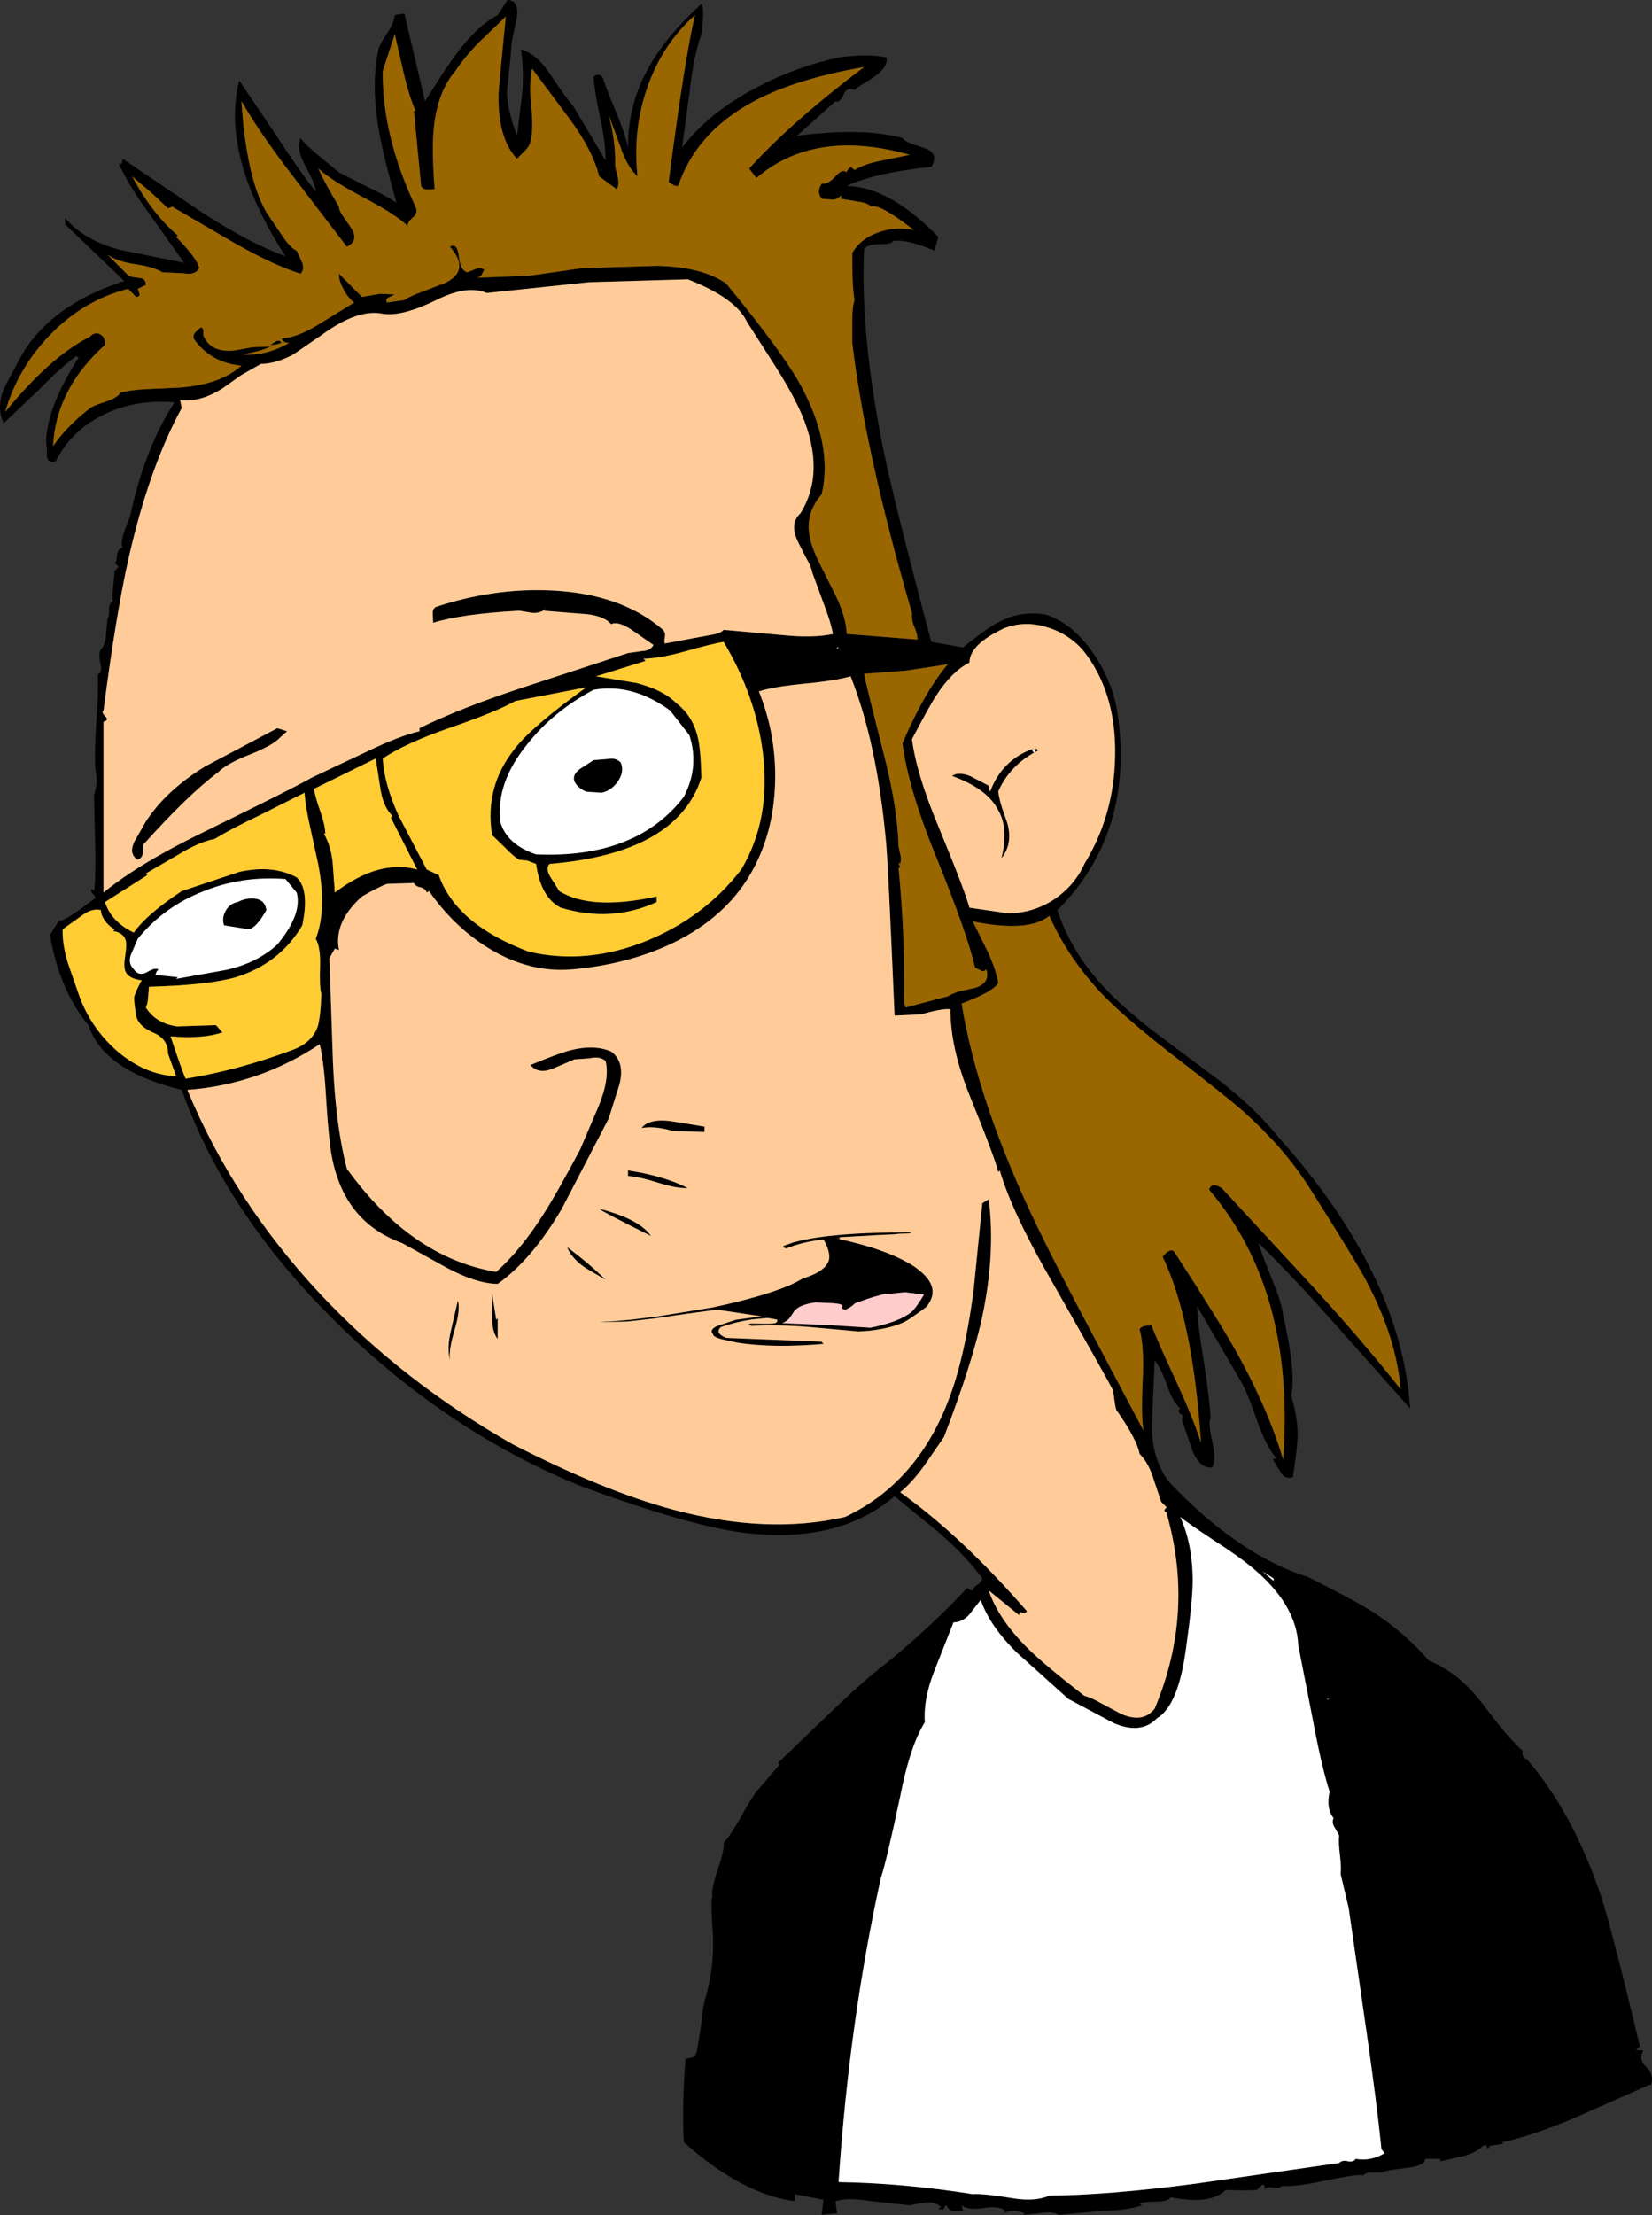<?xml version="1.0" encoding="UTF-8" standalone="no"?>
<svg xmlns:xlink="http://www.w3.org/1999/xlink" height="533.7px" width="398.15px" xmlns="http://www.w3.org/2000/svg">
  <rect width="100%" height="100%" fill="#333333" stroke="none"/>
  <g transform="matrix(1.0, 0.0, 0.0, 1.0, -204.65, -20.05)">
    <path d="M418.3 33.9 Q418.8 36.4 414.55 39.1 410.5 41.55 410.6 41.75 408.85 40.8 407.9 42.95 406.95 44.95 406.0 44.45 L396.75 52.75 Q412.7 50.7 422.15 53.3 422.8 54.15 424.55 54.75 L427.65 55.8 Q431.0 57.05 429.1 60.25 415.6 61.65 408.7 64.85 419.05 65.05 430.8 77.15 L429.85 80.45 Q423.0 77.55 419.85 78.15 419.55 78.9 416.85 78.9 413.85 78.8 412.9 80.05 411.95 101.0 417.65 128.9 420.15 141.05 429.1 174.7 L436.75 176.05 Q442.8 171.15 445.8 169.7 451.0 167.1 456.8 168.15 463.1 170.25 468.05 177.3 472.25 183.35 473.7 190.3 476.2 204.2 472.85 216.75 469.2 229.7 459.5 239.35 462.45 248.4 469.2 256.2 474.3 262.15 483.35 269.05 L498.8 280.6 Q507.55 287.5 512.55 293.8 542.4 326.95 544.5 359.4 L526.7 339.4 Q515.65 326.95 507.95 319.55 508.5 321.55 511.3 328.5 513.6 334.05 513.9 337.05 517.05 350.6 515.85 356.5 517.35 361.1 517.4 365.95 517.3 369.1 516.25 375.95 514.4 376.6 513.25 374.7 L511.2 371.3 511.6 371.7 512.2 371.3 Q509.85 368.6 507.65 362.45 505.15 355.15 503.7 352.85 L493.15 334.75 Q493.3 339.1 494.8 348.25 496.2 357.35 496.4 361.7 495.8 363.0 496.8 367.35 497.85 371.7 496.8 373.6 493.9 374.0 492.0 369.5 L489.5 362.1 Q490.05 361.2 489.1 360.65 488.25 360.05 489.1 359.4 487.35 357.95 485.95 353.9 484.3 349.35 482.95 347.85 L482.25 363.15 Q482.15 371.2 486.2 376.9 503.05 394.75 519.9 400.0 531.15 405.65 535.55 408.45 542.85 413.15 549.1 420.2 555.95 422.95 561.45 429.9 L566.05 435.85 Q568.95 439.5 571.65 441.9 571.35 442.7 571.9 443.45 572.2 443.85 572.6 443.85 583.75 456.8 590.5 476.85 593.05 484.6 599.9 513.1 L598.95 514.05 600.7 514.05 Q599.5 516.25 601.35 518.0 603.35 519.85 602.6 522.35 L602.2 522.35 584.9 530.0 Q574.4 534.55 566.65 536.2 L567.0 536.55 563.35 537.15 563.75 537.55 563.35 537.55 Q563.15 537.9 563.05 537.45 562.85 536.55 562.0 537.15 560.45 538.65 557.7 539.45 L551.8 540.8 551.8 540.2 548.15 540.2 Q548.05 541.85 543.85 542.35 538.45 543.0 537.6 543.5 L535.2 543.5 Q533.75 543.4 532.95 544.45 L532.95 544.05 Q530.15 544.15 523.25 545.6 517.0 546.95 513.55 546.75 513.15 547.4 511.7 547.15 510.15 546.95 509.9 547.15 509.4 547.7 509.5 547.25 509.5 546.45 508.9 546.4 L507.55 547.7 504.2 547.8 500.05 547.7 Q496.4 551.35 486.8 549.45 486.1 550.5 483.45 550.5 480.15 550.5 479.3 551.0 L479.85 551.4 Q476.8 552.55 470.15 552.75 L459.85 553.7 Q458.4 552.8 455.15 553.3 L451.2 553.7 451.6 553.3 Q448.6 552.15 446.6 553.3 L446.95 552.75 Q445.6 551.45 441.85 552.05 438.0 552.65 436.4 551.4 L436.75 552.75 434.65 552.8 Q433.4 552.8 432.75 551.4 432.15 551.65 432.15 552.35 L430.8 552.35 431.4 551.75 Q429.95 550.5 427.55 550.7 L423.9 551.4 414.65 550.4 Q408.75 549.45 406.0 550.4 L406.4 553.3 402.7 553.7 403.1 550.05 396.2 548.7 396.2 550.4 Q383.55 548.75 369.45 536.2 369.0 527.3 369.85 516.15 L371.85 515.7 Q372.45 515.05 372.6 514.2 373.55 509.1 374.1 503.9 L374.5 502.0 Q377.1 493.45 376.35 484.4 376.1 481.0 376.15 477.6 L376.35 477.1 Q375.95 475.65 377.6 470.6 379.35 465.45 379.05 464.05 380.1 463.15 382.8 458.55 385.85 453.05 386.95 451.75 L392.55 445.2 392.15 444.8 405.05 432.4 Q413.2 424.6 418.3 420.75 428.8 412.2 437.75 402.65 L438.4 403.15 439.1 403.25 Q439.45 402.25 440.25 401.9 441.0 401.4 441.4 400.35 437.8 395.35 431.3 389.6 L420.25 380.55 Q406.55 392.25 383.5 389.3 370.4 387.55 345.0 378.25 313.15 365.35 286.8 339.75 259.3 313.1 248.45 282.65 229.65 278.1 225.95 267.05 218.9 258.45 216.7 245.3 L219.0 241.65 219.0 242.05 Q220.65 241.45 223.25 239.65 L227.65 236.45 Q227.65 235.95 227.1 235.5 226.5 235.0 226.7 234.15 L227.3 234.75 Q227.65 233.55 227.65 225.9 L227.3 211.65 Q228.35 208.65 227.65 205.5 227.35 201.6 227.85 194.4 228.4 186.6 228.25 182.4 L228.6 182.4 Q229.3 181.7 228.8 179.7 228.3 177.5 229.0 176.45 229.85 175.75 230.15 173.55 L230.55 169.15 Q231.0 168.65 230.95 167.0 230.8 165.55 231.9 164.9 231.6 164.1 231.9 161.6 L232.3 157.6 233.25 156.6 232.3 155.65 Q232.75 155.65 232.85 154.0 232.95 152.3 234.2 152.0 233.35 150.55 235.95 144.7 239.5 128.05 246.7 117.0 237.65 116.2 230.15 119.7 221.9 123.55 218.05 131.25 216.0 131.7 215.95 129.8 L215.95 128.05 215.75 126.6 Q215.9 118.25 223.6 106.2 L223.05 105.85 Q219.35 108.5 214.2 113.8 L205.55 122.0 Q203.7 118.25 205.65 113.55 L209.75 105.85 Q216.85 93.5 234.6 87.75 L220.35 74.1 220.35 72.55 Q224.85 77.95 233.55 80.25 L249.0 83.35 240.75 71.7 Q235.35 64.35 233.25 59.3 L233.65 59.65 Q234.2 59.45 234.2 58.3 L253.45 71.3 Q264.85 78.7 273.45 81.8 257.75 57.35 262.3 39.45 L271.35 52.85 Q277.1 61.7 280.75 66.2 280.75 64.55 278.15 59.85 275.95 55.8 277.1 53.3 278.15 54.85 281.45 57.55 L286.35 61.6 293.35 65.15 Q297.3 66.95 300.2 68.9 296.6 56.0 295.75 50.15 294.1 39.85 295.95 31.6 296.5 30.2 298.35 27.45 299.6 25.4 299.8 23.7 L302.1 23.3 307.1 44.45 Q312.2 36.2 315.0 32.55 319.9 26.1 324.6 23.7 L326.95 20.05 Q329.7 20.1 329.25 24.15 L327.9 30.6 Q328.0 31.45 326.95 40.8 326.35 44.95 329.25 52.75 L330.5 42.55 Q330.95 36.85 330.2 31.95 333.85 33.0 336.85 37.35 341.25 43.95 342.7 45.45 L350.6 58.7 Q350.65 54.75 349.35 48.7 347.9 41.85 347.7 38.5 349.15 37.45 350.0 38.9 350.6 41.1 353.1 46.95 355.3 52.35 356.0 55.6 355.95 45.2 361.0 36.3 365.1 28.85 373.7 21.0 374.55 22.15 373.7 28.3 371.75 33.85 370.9 41.75 L369.05 55.6 Q375.4 47.25 386.85 41.2 396.25 36.2 406.75 33.9 413.85 32.9 418.3 33.9 M416.85 58.8 L423.9 57.35 Q401.0 50.9 386.95 62.95 L385.2 60.65 Q395.7 49.15 412.9 36.2 396.45 39.05 386.35 44.45 372.5 51.85 368.1 64.85 367.4 64.95 366.85 64.55 L365.8 63.9 Q369.7 33.85 372.15 23.7 364.25 30.7 360.6 41.3 357.1 51.45 358.3 62.55 355.75 60.2 354.15 55.35 L351.35 47.75 Q353.05 54.15 352.9 59.65 352.9 60.4 353.55 62.85 353.95 64.55 353.3 65.65 L349.05 62.55 Q347.6 56.55 342.3 49.2 L332.9 36.6 Q332.1 40.15 332.7 45.8 333.25 51.4 332.5 54.1 332.3 55.35 330.85 56.7 L329.25 58.3 Q324.6 53.4 324.8 42.75 324.8 41.75 326.55 24.05 L320.1 30.25 Q316.7 33.7 314.4 37.15 310.2 42.05 309.25 50.45 308.65 55.7 309.4 65.65 L307.6 65.7 Q306.55 65.7 306.15 64.85 L304.4 46.75 304.8 46.75 Q303.15 43.0 301.9 37.45 L299.8 28.3 296.9 37.15 Q296.7 52.65 304.8 69.85 305.45 71.3 304.3 72.35 302.85 73.5 302.9 74.5 300.1 71.75 292.5 67.75 284.6 63.6 281.35 60.65 282.95 64.2 286.35 69.85 286.3 70.7 287.4 72.25 L289.2 74.85 Q291.3 78.05 288.25 79.5 L274.9 62.05 Q267.45 52.35 262.85 44.45 264.0 62.75 268.85 71.2 L272.3 76.3 Q274.6 79.85 276.15 80.45 L277.5 83.35 Q278.05 85.05 277.1 86.0 270.45 83.9 261.15 78.6 L246.15 69.85 245.15 70.25 241.15 66.5 236.5 62.55 Q241.2 71.4 247.5 76.8 L247.1 77.15 Q252.15 82.25 252.65 84.65 251.8 86.4 248.9 85.9 L243.8 85.65 Q241.7 84.35 237.2 83.7 232.85 83.05 230.55 81.4 L235.55 86.4 Q235.9 86.8 238.15 87.0 239.85 87.15 239.8 88.7 L237.85 89.65 238.25 90.85 Q238.5 91.5 237.45 91.6 L235.55 89.65 Q225.15 92.25 217.1 100.35 209.0 108.55 205.9 119.3 216.85 105.9 226.3 101.2 227.55 99.85 228.9 100.65 230.15 101.5 229.95 103.15 218.1 113.8 217.45 127.55 220.45 123.05 225.95 118.7 226.8 117.85 229.95 116.9 232.95 115.9 233.65 114.7 235.85 114.0 240.05 113.8 L247.75 113.45 Q257.75 112.75 262.85 108.15 255.35 107.45 251.3 101.6 251.2 100.65 251.8 100.05 L253.05 98.9 Q253.65 99.1 253.65 99.75 L253.65 100.85 Q255.35 105.05 261.05 104.5 L265.65 103.7 269.8 103.55 Q268.35 104.3 266.6 104.7 L263.25 105.45 Q268.65 105.9 274.4 102.65 L273.85 102.65 Q272.85 102.45 272.5 101.6 276.35 101.4 281.55 98.15 L290.0 92.95 Q288.55 91.85 287.5 89.85 286.25 87.65 286.35 86.0 L291.9 91.6 296.15 90.85 299.8 91.0 298.35 91.7 Q297.5 92.05 297.9 92.95 L302.1 92.35 Q303.25 91.5 306.65 90.25 L312.1 88.15 Q318.05 85.15 313.1 79.5 314.8 78.5 315.2 81.6 315.55 85.25 317.3 85.65 L319.35 84.85 Q320.55 84.35 321.35 85.05 L320.6 86.5 Q320.0 87.05 319.05 87.0 L332.1 86.5 345.0 84.65 363.1 84.1 Q373.85 84.35 379.65 88.35 392.7 104.2 397.25 112.2 405.5 127.0 402.7 139.1 399.45 142.85 399.55 147.3 399.65 150.75 402.05 155.55 L406.3 164.05 Q408.6 169.05 408.7 172.8 L425.8 174.15 Q425.7 172.65 425.05 171.15 424.35 169.7 424.45 167.8 413.1 128.8 410.05 102.55 L410.05 97.45 Q410.0 94.25 410.6 92.35 410.0 89.1 410.05 81.0 412.05 77.55 416.2 76.1 420.2 74.55 424.85 75.45 416.55 69.0 414.65 69.85 413.7 68.9 411.3 68.6 L407.35 67.95 407.35 67.15 Q406.35 68.2 405.25 68.15 L402.7 67.95 Q401.35 66.3 402.7 64.3 404.15 64.55 406.1 62.45 407.7 60.6 408.7 61.6 408.55 61.3 409.65 60.25 L410.6 61.0 Q413.0 59.55 416.85 58.8 M335.7 167.1 Q334.4 167.85 332.9 167.7 L329.8 167.2 Q315.95 167.95 309.05 170.1 L308.95 167.95 Q308.85 166.7 309.8 166.25 323.65 161.7 337.3 162.3 354.35 163.05 364.45 171.8 365.1 172.6 364.9 173.35 364.7 174.5 364.85 175.1 L375.9 173.05 Q378.4 172.65 379.05 171.8 L393.0 173.05 Q400.6 173.85 405.4 172.8 404.85 169.8 403.1 165.3 L400.4 157.95 Q400.2 156.6 398.95 154.5 L397.05 150.75 Q394.8 146.25 397.55 143.75 403.75 133.8 397.9 119.95 395.8 115.05 391.55 108.35 L384.65 97.55 Q381.95 91.85 370.4 87.35 L346.55 88.05 321.95 90.65 Q317.3 88.6 309.8 92.35 301.5 96.4 296.9 95.65 290.85 94.4 282.2 100.75 L275.35 105.45 Q271.3 107.65 267.5 107.75 L262.75 110.45 258.25 113.65 Q252.75 117.1 248.05 116.4 L248.45 118.35 Q240.65 132.65 235.75 154.1 232.65 167.65 229.6 191.25 229.0 191.6 230.05 192.7 231.0 193.55 229.6 193.95 L229.6 235.1 Q238.25 228.0 254.2 220.3 276.05 209.6 279.8 207.4 L293.05 201.15 Q301.05 197.3 305.75 196.25 L305.75 195.5 Q315.85 190.55 330.8 185.65 L356.0 177.4 359.55 176.9 Q361.45 176.8 362.15 175.45 L356.75 171.7 Q353.45 169.6 351.95 170.45 350.0 168.15 344.45 167.9 L335.8 167.2 336.15 166.8 335.7 167.1 M360.2 179.3 L348.3 183.0 358.0 184.6 Q364.4 186.25 367.5 189.35 371.55 192.4 372.8 197.6 373.5 200.2 373.7 207.4 367.9 225.65 337.1 228.2 336.05 229.25 337.3 231.35 L339.45 234.75 Q347.1 239.5 362.9 236.05 L362.9 237.4 Q352.0 242.4 339.8 238.75 335.0 236.35 333.85 228.2 L331.75 227.4 329.8 227.2 Q328.55 226.55 326.25 224.15 L323.25 221.25 Q321.35 209.6 328.75 200.4 332.95 195.0 345.95 185.65 L328.85 188.95 Q324.3 191.55 312.8 195.5 302.3 199.15 296.9 202.8 297.2 208.85 300.75 216.65 L307.5 229.55 310.4 230.9 Q314.6 242.8 332.1 249.35 346.15 252.6 360.7 246.65 374.5 240.95 383.3 229.55 390.5 217.5 388.5 201.35 386.75 187.6 379.05 174.7 376.45 175.1 369.35 177.1 363.95 178.6 360.1 178.75 L359.8 178.75 360.2 179.3 M370.8 197.2 L366.15 191.25 Q357.1 184.6 347.7 186.25 337.9 191.5 331.75 199.35 324.2 208.55 325.2 218.0 326.8 223.55 333.85 225.9 358.0 226.95 369.45 212.05 373.25 204.8 370.8 197.2 M398.3 184.8 Q390.7 185.55 387.55 186.65 391.85 197.3 391.45 208.95 391.05 221.05 385.6 230.5 379.55 241.05 366.85 247.25 356.05 252.4 342.7 253.6 332.3 254.55 322.4 248.5 314.1 243.4 308.05 234.75 L307.5 235.1 Q307.2 234.15 306.05 233.85 304.8 233.65 304.4 232.8 L298.0 233.0 Q296.05 233.65 291.9 236.05 285.0 242.2 286.35 248.95 L285.35 248.6 284.05 250.9 284.9 276.1 Q285.55 291.35 288.25 301.65 303.75 323.1 324.25 326.5 330.2 321.2 335.85 312.25 338.85 307.55 344.45 297.05 L348.85 286.75 Q351.65 280.0 350.6 275.7 349.25 274.45 346.65 275.05 L343.1 275.3 337.6 277.65 Q334.25 278.85 332.5 276.65 339.5 273.75 342.15 273.1 347.8 271.65 351.95 273.4 355.3 275.9 353.95 281.3 L351.35 289.55 340.1 311.2 Q332.9 323.5 324.6 329.4 319.4 329.3 312.4 325.55 L301.55 319.55 Q287.6 314.55 284.6 298.6 283.85 294.45 283.25 284.75 282.75 275.9 281.7 271.65 267.1 281.35 249.8 282.65 260.85 309.35 281.9 331.9 301.7 352.95 328.25 368.05 350.4 379.4 366.95 383.8 389.55 389.85 408.3 385.55 427.6 376.5 434.95 352.45 437.65 343.5 439.3 330.9 L441.4 309.95 442.95 309.0 Q444.65 322.45 441.2 338.15 438.7 349.2 432.15 366.3 L427.35 373.25 Q424.45 377.25 421.6 379.6 436.4 390.15 452.15 408.25 451.65 409.0 451.0 408.65 450.4 408.25 450.25 409.2 L442.95 403.25 Q445.25 410.15 452.35 417.2 456.4 421.2 466.0 428.65 467.55 429.0 470.25 430.55 L474.75 432.95 Q480.15 435.35 482.95 431.7 492.65 408.6 485.85 384.8 486.2 384.65 485.65 384.4 484.85 384.0 485.85 383.25 L484.5 381.9 482.35 375.45 Q481.2 372.25 479.3 370.35 478.7 366.9 473.7 359.75 473.4 359.1 472.95 355.15 471.1 351.5 458.05 328.6 448.6 312.25 445.6 302.05 L445.25 302.45 Q444.45 299.05 438.3 283.9 433.7 272.5 433.7 263.2 431.55 263.0 426.7 264.45 L420.25 264.75 Q418.7 228.25 418.2 223.0 416.0 198.95 409.65 183.0 406.15 184.05 398.3 184.8 M422.9 181.65 L412.9 182.4 Q413.2 184.3 417.55 201.35 421.0 214.7 421.2 223.95 L421.6 225.8 Q421.95 227.0 421.6 228.2 L421.2 227.8 421.6 229.15 421.2 229.15 Q422.8 245.1 422.55 261.85 L422.9 262.8 433.1 260.1 Q434.05 259.45 436.1 258.85 L439.55 258.1 Q443.4 256.95 442.35 253.6 441.75 254.35 441.0 253.85 L439.65 253.2 Q437.75 244.9 430.25 226.45 423.6 210.2 422.15 199.15 427.6 186.45 433.1 180.1 L422.9 181.65 M406.4 176.05 L406.4 176.45 406.75 176.05 406.4 176.05 M454.2 200.8 L454.45 200.15 Q454.3 200.5 454.85 200.85 L453.95 201.35 454.2 200.8 M438.3 179.7 Q434.05 181.8 430.25 187.7 428.95 189.6 424.45 198.15 425.5 206.45 430.8 219.15 437.05 234.25 438.3 238.75 L447.55 240.1 Q453.4 240.1 458.4 236.95 463.6 233.55 466.0 228.2 473.2 216.45 473.4 202.1 473.7 186.6 465.45 176.45 461.8 172.55 456.9 171.15 451.5 169.5 446.6 171.45 438.3 175.35 438.3 179.7 M453.95 201.35 L453.9 201.45 453.85 201.4 Q447.95 204.7 445.25 210.7 445.35 212.1 446.1 214.55 L447.45 218.45 Q448.8 223.35 446.0 226.85 447.8 219.7 445.25 215.3 442.65 210.1 434.1 207.0 435.6 205.95 438.4 207.0 L442.95 209.35 Q442.9 210.4 443.3 210.7 446.2 203.15 453.5 200.5 453.3 200.85 453.85 201.4 L453.95 201.35 M442.65 249.25 Q444.65 253.55 445.25 256.85 444.15 258.95 436.4 261.85 440.4 286.1 454.75 315.8 459.25 325.15 467.55 340.75 L480.25 364.75 Q479.65 361.5 480.05 352.65 480.45 344.35 479.3 340.35 479.65 339.35 482.2 339.4 483.4 342.75 488.25 353.15 492.25 361.9 494.1 367.65 492.15 337.95 484.85 322.85 486.5 320.8 487.55 321.5 498.4 338.2 502.65 345.8 510.25 359.45 513.9 371.7 516.9 331.1 496.05 306.7 496.6 304.75 499.1 306.3 L521.15 330.15 Q533.25 343.4 542.2 354.75 541.2 342.45 534.1 329.0 531.7 324.25 519.9 305.7 514.1 296.65 504.6 288.1 500.25 284.25 486.9 273.95 475.9 265.4 470.15 259.45 461.9 250.6 457.55 240.7 452.55 244.8 439.1 242.05 L442.65 249.25 M354.25 203.75 Q355.2 205.95 353.55 208.35 352.0 210.55 349.65 211.05 L345.95 210.8 Q343.95 210.0 343.1 208.35 342.5 206.7 344.45 205.3 L347.7 203.2 351.35 202.9 Q353.1 202.6 354.25 203.75 M374.45 292.8 L366.85 292.55 Q362.3 291.25 359.25 291.85 361.05 289.55 366.15 290.15 L374.45 291.5 374.45 292.8 M407.0 318.6 Q411.5 319.6 415.1 320.75 420.0 322.35 423.3 324.2 424.9 325.05 426.1 326.05 431.65 330.4 427.9 334.95 423.85 337.95 422.65 338.55 419.25 340.15 413.95 340.7 L411.6 340.85 411.55 340.85 399.95 339.8 Q391.9 339.15 385.9 339.5 L385.45 339.4 Q384.7 339.2 385.55 338.95 L389.65 339.0 Q392.05 339.0 391.9 338.4 392.35 338.05 391.45 337.9 L389.65 337.6 385.95 337.95 Q382.1 338.5 378.4 339.8 376.8 341.25 379.7 342.4 L402.6 343.3 403.15 343.85 Q391.05 344.9 382.35 343.55 L378.5 342.7 Q376.4 342.1 376.5 341.5 375.5 340.5 377.45 339.55 L381.95 338.05 388.15 337.2 377.45 335.6 370.05 336.6 362.45 337.7 361.65 337.8 355.85 338.45 350.55 338.6 349.15 338.55 351.75 338.45 356.9 338.0 363.0 337.25 376.5 335.05 Q392.45 331.6 398.1 328.1 403.7 326.4 404.45 323.55 404.8 321.7 403.15 318.7 398.25 319.2 394.15 320.85 L393.45 320.6 Q393.2 320.35 393.85 320.1 L395.85 319.4 Q402.05 317.65 413.95 317.15 L419.65 317.0 424.15 316.95 Q424.6 317.15 423.3 317.25 L421.5 317.3 420.0 317.45 414.75 317.7 414.2 317.75 407.05 318.15 406.15 318.4 407.0 318.6 M395.95 336.15 L395.0 337.55 Q394.4 338.35 393.2 338.85 L404.0 339.3 414.4 339.95 415.65 339.7 Q421.4 338.4 424.15 336.3 425.45 335.2 427.35 331.95 L422.7 331.4 417.3 331.95 415.3 332.5 413.55 333.05 410.65 334.1 Q410.0 334.9 408.4 335.6 407.65 335.5 407.65 335.25 L407.65 334.8 Q407.9 334.25 405.5 334.05 L401.25 333.85 Q397.05 334.4 395.95 336.15 M356.0 303.4 L356.0 302.05 Q364.8 303.4 370.4 306.3 367.9 306.45 363.4 305.05 358.4 303.5 356.0 303.4 M349.05 311.3 Q358.65 313.7 361.55 317.85 350.1 312.15 349.05 311.3 M324.6 337.65 L324.6 342.65 Q323.25 341.0 323.25 337.55 L323.25 331.7 324.25 338.05 324.6 337.65 M345.6 325.45 Q342.3 323.1 341.35 320.55 346.75 324.55 350.6 328.4 L345.6 325.45 M497.0 391.05 Q490.9 387.0 489.1 385.55 492.15 392.25 492.1 401.25 492.05 406.15 490.45 417.5 488.6 431.05 483.5 434.05 479.65 438.05 473.05 435.2 L462.15 429.4 449.85 418.35 Q443.3 412.0 441.0 405.55 L438.3 409.0 Q436.65 410.9 434.45 410.95 L429.85 422.6 Q427.15 429.4 427.55 435.0 423.95 440.75 421.6 452.9 418.3 468.45 416.95 472.5 409.35 506.95 406.75 545.8 422.35 546.05 439.1 548.7 441.4 548.5 448.5 549.65 454.1 550.6 457.55 549.05 471.6 548.95 492.65 546.2 L527.4 541.2 Q528.15 540.4 529.6 540.8 530.8 541.05 531.4 540.2 534.95 540.85 538.35 538.85 L537.6 537.9 Q536.4 526.15 533.85 508.55 L529.7 479.8 527.75 471.55 Q527.95 470.2 527.6 467.1 527.2 463.95 527.4 462.3 L526.35 460.4 Q525.55 459.2 526.05 458.1 524.2 455.75 525.1 451.75 523.15 445.65 521.05 434.4 L517.55 416.5 Q517.15 406.5 506.2 397.55 502.95 394.85 497.0 391.05 M269.8 103.15 L271.05 102.35 Q271.9 101.85 272.5 102.55 271.7 103.15 269.8 103.15 M272.1 197.8 Q270.45 199.6 265.1 201.75 259.4 203.95 257.3 206.05 249.95 211.55 239.2 223.55 L239.1 225.5 Q239.0 226.7 237.85 227.2 235.65 225.85 237.0 222.9 L239.8 218.0 Q244.6 210.55 254.1 204.7 L271.5 195.5 273.85 196.25 272.1 197.8 M282.75 221.0 Q284.3 223.65 284.8 227.6 L285.35 235.1 Q296.05 227.0 305.2 229.55 L298.85 217.05 299.25 216.65 Q297.2 214.7 296.45 210.8 L295.2 202.8 280.35 210.1 Q280.55 211.95 281.9 215.7 283.05 219.05 283.05 220.9 L282.7 220.9 282.75 221.0 M240.15 230.9 L229.95 237.4 Q231.5 242.2 236.9 244.75 240.05 240.3 248.45 234.75 L262.4 230.1 Q270.45 228.35 276.15 231.45 279.3 234.4 277.5 243.0 272.1 252.2 261.5 255.5 254.95 257.4 240.55 257.8 L240.35 260.3 Q240.25 261.95 239.8 262.8 242.25 266.65 247.3 267.35 L256.7 267.05 258.25 268.8 Q253.5 270.4 245.75 269.75 248.7 278.6 249.4 279.95 262.1 277.9 275.2 273.0 279.7 271.35 281.15 267.6 281.9 265.4 282.1 259.55 281.6 257.8 281.8 252.6 281.9 248.15 280.75 246.25 283.45 239.25 281.35 228.3 L279.4 219.35 Q278.25 214.25 278.05 211.05 L267.1 216.55 Q260.45 219.7 256.35 222.2 252.85 222.8 247.65 225.95 L239.9 230.45 239.8 230.5 240.15 230.9 M259.0 239.55 Q260.05 237.7 261.9 237.4 263.9 236.35 266.05 236.55 268.55 236.85 268.85 239.35 266.4 243.65 264.6 243.95 L258.65 243.0 Q258.05 241.35 259.0 239.55 M276.15 235.1 L273.45 231.85 Q262.95 231.05 253.8 234.75 244.2 238.45 237.85 246.25 L236.3 249.85 Q235.35 252.05 236.9 253.6 238.1 255.3 239.95 254.35 242.0 253.1 242.85 253.6 L242.4 254.15 242.1 254.95 247.5 255.5 247.1 255.9 259.1 253.75 Q266.6 252.1 271.5 247.6 277.55 240.3 276.15 235.1 M247.1 279.35 L245.15 273.95 Q245.15 270.4 241.8 268.95 238.05 267.4 237.45 264.75 236.9 261.15 237.0 260.3 237.15 259.25 238.8 256.25 235.65 255.85 234.9 254.15 234.4 253.0 234.8 250.5 235.25 247.7 234.95 246.65 234.45 244.8 231.9 244.35 L232.3 243.95 Q231.2 243.45 230.05 242.05 228.9 240.4 229.0 239.35 226.9 238.75 224.3 240.7 L219.75 243.95 Q219.65 247.6 221.0 252.05 L223.6 259.55 Q226.3 267.4 232.65 273.1 239.5 279.05 247.1 279.35 M314.25 340.35 Q312.7 345.5 313.1 347.85 312.3 344.85 313.35 340.55 L315.0 333.4 Q315.65 335.5 314.25 340.35 M525.1 429.4 L524.5 429.4 524.55 429.55 525.1 429.4 M511.6 400.95 L511.6 400.35 508.9 398.65 511.6 400.95" fill="#000000" fill-rule="evenodd" stroke="none"/>
    <path d="M416.85 58.8 Q413.0 59.55 410.6 61.0 L409.65 60.25 Q408.55 61.3 408.7 61.6 407.7 60.6 406.1 62.45 404.15 64.55 402.7 64.3 401.35 66.3 402.7 67.95 L405.25 68.15 Q406.35 68.2 407.35 67.15 L407.35 67.95 411.3 68.6 Q413.7 68.9 414.65 69.85 416.55 69.0 424.85 75.45 420.2 74.55 416.2 76.1 412.05 77.55 410.05 81.0 410.0 89.1 410.6 92.35 410.0 94.25 410.05 97.45 L410.05 102.55 Q413.1 128.8 424.45 167.8 424.35 169.7 425.05 171.15 425.7 172.65 425.8 174.15 L408.7 172.8 Q408.6 169.05 406.3 164.05 L402.05 155.55 Q399.65 150.75 399.55 147.3 399.45 142.85 402.7 139.1 405.5 127.0 397.25 112.2 392.7 104.2 379.65 88.35 373.85 84.35 363.1 84.1 L345.0 84.65 332.1 86.5 319.05 87.0 Q320.0 87.05 320.6 86.5 L321.35 85.05 Q320.55 84.35 319.35 84.85 L317.3 85.65 Q315.55 85.25 315.2 81.6 314.8 78.5 313.1 79.5 318.05 85.15 312.1 88.15 L306.65 90.25 Q303.25 91.5 302.1 92.35 L297.9 92.95 Q297.5 92.05 298.35 91.7 L299.8 91.0 296.15 90.85 291.9 91.6 286.35 86.0 Q286.25 87.65 287.5 89.85 288.55 91.85 290.0 92.95 L281.55 98.15 Q276.35 101.4 272.5 101.6 272.85 102.45 273.85 102.65 L274.4 102.65 Q268.65 105.9 263.25 105.45 L266.6 104.7 Q268.35 104.3 269.8 103.55 L265.65 103.7 261.05 104.5 Q255.35 105.05 253.65 100.85 L253.65 99.75 Q253.65 99.1 253.05 98.9 L251.8 100.05 Q251.2 100.65 251.3 101.6 255.35 107.45 262.85 108.15 257.75 112.75 247.75 113.45 L240.05 113.8 Q235.85 114.0 233.65 114.7 232.95 115.9 229.95 116.9 226.8 117.85 225.95 118.7 220.45 123.05 217.45 127.55 218.1 113.8 229.95 103.15 230.15 101.5 228.9 100.65 227.55 99.85 226.3 101.2 216.85 105.9 205.9 119.3 209.0 108.55 217.1 100.35 225.15 92.25 235.55 89.65 L237.45 91.6 Q238.5 91.5 238.25 90.85 L237.85 89.65 239.8 88.7 Q239.85 87.15 238.15 87.0 235.9 86.8 235.55 86.4 L230.55 81.4 Q232.85 83.05 237.2 83.7 241.7 84.35 243.8 85.65 L248.9 85.9 Q251.8 86.4 252.65 84.65 252.15 82.25 247.1 77.15 L247.5 76.8 Q241.2 71.4 236.5 62.55 L241.15 66.5 245.15 70.25 246.15 69.85 261.15 78.6 Q270.45 83.9 277.1 86.0 278.05 85.05 277.5 83.35 L276.15 80.45 Q274.6 79.85 272.3 76.3 L268.85 71.2 Q264.0 62.75 262.85 44.45 267.45 52.35 274.9 62.05 L288.25 79.5 Q291.3 78.05 289.2 74.85 L287.4 72.25 Q286.3 70.7 286.35 69.85 282.95 64.2 281.35 60.65 284.6 63.6 292.5 67.75 300.1 71.75 302.9 74.5 302.85 73.5 304.3 72.35 305.45 71.3 304.8 69.85 296.7 52.65 296.9 37.15 L299.8 28.3 301.9 37.45 Q303.15 43.0 304.8 46.75 L304.4 46.75 306.15 64.85 Q306.55 65.7 307.6 65.7 L309.4 65.65 Q308.65 55.7 309.25 50.45 310.2 42.05 314.4 37.15 316.7 33.7 320.1 30.25 L326.55 24.05 Q324.8 41.75 324.8 42.75 324.6 53.4 329.25 58.3 L330.85 56.7 Q332.3 55.35 332.5 54.1 333.25 51.4 332.7 45.8 332.1 40.15 332.9 36.6 L342.3 49.2 Q347.6 56.55 349.05 62.55 L353.3 65.65 Q353.95 64.55 353.55 62.85 352.9 60.4 352.9 59.65 353.05 54.15 351.35 47.75 L354.15 55.35 Q355.75 60.2 358.3 62.55 357.1 51.45 360.6 41.3 364.25 30.7 372.15 23.7 369.7 33.85 365.8 63.9 L366.85 64.55 Q367.4 64.95 368.1 64.85 372.5 51.85 386.35 44.45 396.45 39.05 412.9 36.2 395.7 49.15 385.2 60.65 L386.95 62.95 Q401.0 50.9 423.9 57.35 L416.85 58.8 M422.9 181.65 L433.1 180.1 Q427.6 186.45 422.15 199.15 423.6 210.2 430.25 226.45 437.75 244.9 439.65 253.2 L441.0 253.85 Q441.75 254.35 442.35 253.6 443.4 256.95 439.55 258.1 L436.1 258.85 Q434.05 259.45 433.1 260.1 L422.9 262.8 422.55 261.85 Q422.8 245.1 421.2 229.15 L421.6 229.15 421.2 227.8 421.6 228.2 Q421.95 227.0 421.6 225.8 L421.2 223.95 Q421.0 214.7 417.55 201.35 413.2 184.3 412.9 182.4 L422.9 181.65 M442.65 249.25 L439.1 242.05 Q452.55 244.8 457.55 240.7 461.9 250.6 470.15 259.45 475.9 265.4 486.9 273.95 500.25 284.25 504.6 288.1 514.1 296.65 519.9 305.7 531.7 324.25 534.1 329.0 541.2 342.45 542.2 354.75 533.25 343.4 521.15 330.15 L499.1 306.3 Q496.6 304.75 496.05 306.7 516.9 331.1 513.9 371.7 510.25 359.45 502.65 345.8 498.4 338.2 487.55 321.5 486.5 320.8 484.85 322.85 492.15 337.95 494.1 367.65 492.25 361.9 488.25 353.15 483.4 342.75 482.2 339.4 479.65 339.35 479.3 340.35 480.45 344.35 480.05 352.65 479.65 361.5 480.25 364.75 L467.55 340.75 Q459.25 325.15 454.75 315.8 440.4 286.1 436.4 261.85 444.15 258.95 445.25 256.85 444.65 253.55 442.65 249.25 M269.8 103.15 Q271.7 103.15 272.5 102.55 271.9 101.85 271.05 102.35 L269.8 103.15" fill="#996600" fill-rule="evenodd" stroke="none"/>
    <path d="M335.8 167.2 L344.45 167.9 Q350.0 168.15 351.95 170.45 353.45 169.6 356.75 171.7 L362.15 175.45 Q361.45 176.8 359.55 176.9 L356.0 177.4 330.8 185.65 Q315.85 190.55 305.75 195.5 L305.75 196.25 Q301.05 197.3 293.05 201.15 L279.8 207.4 Q276.05 209.6 254.2 220.3 238.25 228.0 229.6 235.1 L229.6 193.95 Q231.0 193.55 230.05 192.7 229.0 191.6 229.6 191.25 232.65 167.65 235.75 154.1 240.65 132.65 248.45 118.35 L248.05 116.4 Q252.75 117.1 258.25 113.65 L262.75 110.45 267.5 107.75 Q271.3 107.65 275.35 105.45 L282.2 100.75 Q290.85 94.4 296.9 95.65 301.5 96.4 309.8 92.35 317.3 88.6 321.95 90.65 L346.55 88.05 370.4 87.35 Q381.95 91.85 384.65 97.55 L391.55 108.35 Q395.8 115.05 397.9 119.95 403.75 133.8 397.55 143.75 394.8 146.25 397.05 150.75 L398.95 154.5 Q400.2 156.6 400.4 157.95 L403.1 165.3 Q404.85 169.8 405.4 172.8 400.6 173.85 393.0 173.05 L379.05 171.8 Q378.4 172.65 375.9 173.05 L364.85 175.1 Q364.7 174.5 364.9 173.35 365.1 172.6 364.45 171.8 354.35 163.05 337.3 162.3 323.65 161.7 309.8 166.25 308.85 166.7 308.95 167.95 L309.05 170.1 Q315.95 167.95 329.8 167.2 L332.9 167.7 Q334.4 167.85 335.7 167.1 L335.8 167.2 M398.3 184.8 Q406.15 184.05 409.65 183.0 416.0 198.95 418.2 223.0 418.7 228.25 420.25 264.75 L426.7 264.45 Q431.55 263.0 433.7 263.2 433.7 272.5 438.3 283.9 444.45 299.05 445.25 302.45 L445.6 302.05 Q448.6 312.25 458.05 328.6 471.1 351.5 472.95 355.15 473.4 359.1 473.7 359.75 478.7 366.9 479.3 370.35 481.2 372.25 482.35 375.45 L484.5 381.9 485.85 383.25 Q484.85 384.0 485.65 384.4 486.2 384.65 485.85 384.8 492.65 408.6 482.95 431.7 480.15 435.35 474.75 432.95 L470.25 430.55 Q467.55 429.0 466.0 428.65 456.4 421.2 452.35 417.2 445.25 410.15 442.95 403.25 L450.25 409.2 Q450.4 408.25 451.0 408.65 451.65 409.0 452.15 408.25 436.4 390.15 421.6 379.6 424.45 377.25 427.35 373.25 L432.15 366.3 Q438.7 349.2 441.2 338.15 444.65 322.45 442.95 309.0 L441.4 309.95 439.3 330.9 Q437.65 343.5 434.95 352.45 427.6 376.5 408.3 385.55 389.55 389.85 366.95 383.8 350.4 379.4 328.25 368.05 301.7 352.95 281.9 331.9 260.85 309.35 249.8 282.65 267.1 281.35 281.7 271.65 282.75 275.9 283.25 284.75 283.85 294.45 284.6 298.6 287.6 314.55 301.55 319.55 L312.4 325.55 Q319.4 329.3 324.6 329.4 332.9 323.5 340.1 311.2 L351.35 289.55 353.95 281.3 Q355.3 275.9 351.95 273.4 347.8 271.65 342.15 273.1 339.5 273.75 332.5 276.65 334.25 278.85 337.6 277.65 L343.1 275.3 346.65 275.05 Q349.25 274.45 350.6 275.7 351.65 280.0 348.85 286.75 L344.45 297.05 Q338.85 307.55 335.85 312.25 330.2 321.2 324.25 326.5 303.75 323.1 288.25 301.65 285.55 291.35 284.9 276.1 L284.05 250.9 285.35 248.6 286.35 248.95 Q285.0 242.2 291.9 236.05 296.05 233.65 298.0 233.0 L304.4 232.8 Q304.8 233.65 306.05 233.85 307.2 234.15 307.5 235.1 L308.05 234.75 Q314.1 243.4 322.4 248.5 332.3 254.55 342.7 253.6 356.05 252.4 366.85 247.25 379.55 241.05 385.6 230.5 391.05 221.05 391.45 208.95 391.85 197.3 387.55 186.65 390.7 185.55 398.3 184.8 M438.3 179.7 Q438.3 175.35 446.6 171.45 451.5 169.5 456.9 171.15 461.8 172.55 465.45 176.45 473.7 186.6 473.4 202.1 473.2 216.45 466.0 228.2 463.6 233.55 458.4 236.95 453.4 240.1 447.55 240.1 L438.3 238.75 Q437.05 234.25 430.8 219.15 425.5 206.45 424.45 198.15 428.95 189.6 430.25 187.7 434.05 181.8 438.3 179.7 M453.95 201.35 L454.85 200.85 Q454.3 200.5 454.45 200.15 L454.2 200.8 453.5 200.5 Q446.2 203.15 443.3 210.7 442.9 210.4 442.95 209.35 L438.4 207.0 Q435.6 205.95 434.1 207.0 442.65 210.1 445.25 215.3 447.8 219.7 446.0 226.85 448.8 223.35 447.45 218.45 L446.1 214.55 Q445.35 212.1 445.25 210.7 447.95 204.7 453.85 201.4 L453.9 201.45 453.95 201.35 M407.05 318.15 L414.2 317.75 414.75 317.7 420.0 317.45 421.5 317.3 423.3 317.25 Q424.6 317.15 424.15 316.95 L419.65 317.0 413.95 317.15 Q402.05 317.65 395.85 319.4 L393.85 320.1 Q393.2 320.35 393.45 320.6 L394.15 320.85 Q398.25 319.2 403.15 318.7 404.8 321.7 404.45 323.55 403.7 326.4 398.1 328.1 392.45 331.6 376.5 335.05 L363.0 337.25 356.9 338.0 351.75 338.45 349.15 338.55 350.55 338.6 355.85 338.45 361.65 337.8 362.45 337.7 370.05 336.6 377.45 335.6 388.15 337.2 381.95 338.05 377.45 339.55 Q375.5 340.5 376.5 341.5 376.4 342.1 378.5 342.7 L382.35 343.55 Q391.05 344.9 403.15 343.85 L402.6 343.3 379.7 342.4 Q376.8 341.25 378.4 339.8 382.1 338.5 385.95 337.95 L389.65 337.6 391.45 337.9 Q392.35 338.05 391.9 338.4 392.05 339.0 389.65 339.0 L385.55 338.95 Q384.7 339.2 385.45 339.4 L385.9 339.5 Q391.9 339.15 399.95 339.8 L411.55 340.85 411.6 340.85 413.95 340.7 Q419.25 340.15 422.65 338.55 423.85 337.95 427.9 334.95 431.65 330.4 426.1 326.05 424.9 325.05 423.3 324.2 420.0 322.35 415.1 320.75 411.5 319.6 407.0 318.6 L407.05 318.15 M374.45 292.8 L374.45 291.5 366.15 290.15 Q361.05 289.55 359.25 291.85 362.3 291.25 366.85 292.55 L374.45 292.8 M345.6 325.45 L350.6 328.4 Q346.75 324.55 341.35 320.55 342.3 323.1 345.6 325.45 M324.6 337.65 L324.25 338.05 323.25 331.7 323.25 337.55 Q323.25 341.0 324.6 342.65 L324.6 337.65 M349.05 311.3 Q350.1 312.15 361.55 317.85 358.65 313.7 349.05 311.3 M356.0 303.4 Q358.4 303.5 363.4 305.05 367.9 306.45 370.4 306.3 364.8 303.4 356.0 302.05 L356.0 303.4 M272.1 197.8 L273.85 196.25 271.5 195.5 254.1 204.7 Q244.6 210.55 239.8 218.0 L237.0 222.9 Q235.65 225.85 237.85 227.2 239.0 226.7 239.1 225.5 L239.2 223.55 Q249.95 211.55 257.3 206.05 259.4 203.95 265.1 201.75 270.45 199.6 272.1 197.8 M314.25 340.35 Q315.65 335.5 315.0 333.4 L313.35 340.55 Q312.3 344.85 313.1 347.85 312.7 345.5 314.25 340.35" fill="#ffcc99" fill-rule="evenodd" stroke="none"/>
    <path d="M335.7 167.1 L336.15 166.8 335.8 167.2 335.7 167.1 M360.2 179.3 L359.8 178.75 360.1 178.75 360.2 179.3 M370.8 197.2 Q373.25 204.8 369.45 212.05 358.0 226.95 333.85 225.9 326.8 223.55 325.2 218.0 324.2 208.55 331.75 199.35 337.9 191.5 347.7 186.25 357.1 184.6 366.15 191.25 L370.8 197.2 M406.4 176.05 L406.75 176.05 406.4 176.45 406.4 176.05 M454.2 200.8 L453.95 201.35 453.85 201.4 Q453.3 200.85 453.5 200.5 L454.2 200.8 M354.25 203.75 Q353.1 202.6 351.35 202.9 L347.7 203.2 344.45 205.3 Q342.5 206.7 343.1 208.35 343.95 210.0 345.95 210.8 L349.65 211.05 Q352.0 210.55 353.55 208.35 355.2 205.95 354.25 203.75 M497.0 391.05 Q502.95 394.85 506.2 397.55 517.15 406.5 517.55 416.5 L521.05 434.4 Q523.15 445.65 525.1 451.75 524.2 455.75 526.05 458.1 525.55 459.2 526.35 460.4 L527.4 462.3 Q527.2 463.95 527.6 467.1 527.95 470.2 527.75 471.55 L529.7 479.8 533.85 508.55 Q536.4 526.15 537.6 537.9 L538.35 538.85 Q534.95 540.85 531.4 540.2 530.8 541.05 529.6 540.8 528.15 540.4 527.4 541.2 L492.65 546.2 Q471.6 548.95 457.55 549.05 454.1 550.6 448.5 549.65 441.4 548.5 439.1 548.7 422.35 546.05 406.75 545.8 409.35 506.95 416.95 472.5 418.3 468.45 421.6 452.9 423.95 440.75 427.55 435.0 427.15 429.4 429.85 422.6 L434.45 410.95 Q436.65 410.9 438.3 409.0 L441.0 405.55 Q443.3 412.0 449.85 418.35 L462.15 429.4 473.05 435.2 Q479.65 438.05 483.5 434.05 488.6 431.05 490.45 417.5 492.05 406.15 492.1 401.25 492.15 392.25 489.1 385.55 490.9 387.0 497.0 391.05 M282.75 221.0 L282.7 220.9 283.05 220.9 282.75 221.0 M240.15 230.9 L239.8 230.5 239.9 230.45 240.15 230.9 M259.0 239.55 Q258.05 241.35 258.65 243.0 L264.6 243.95 Q266.4 243.65 268.85 239.35 268.55 236.85 266.05 236.55 263.9 236.35 261.9 237.4 260.05 237.7 259.0 239.55 M276.15 235.1 Q277.55 240.3 271.5 247.6 266.6 252.1 259.1 253.75 L247.1 255.9 247.5 255.5 242.1 254.95 242.4 254.15 242.85 253.6 Q242.0 253.1 239.95 254.35 238.1 255.3 236.9 253.6 235.35 252.05 236.3 249.85 L237.85 246.25 Q244.2 238.45 253.8 234.75 262.95 231.05 273.45 231.85 L276.15 235.1 M511.6 400.95 L508.9 398.65 511.6 400.35 511.6 400.95 M525.1 429.4 L524.55 429.55 524.5 429.4 525.1 429.4" fill="#ffffff" fill-rule="evenodd" stroke="none"/>
    <path d="M360.1 178.75 Q363.95 178.6 369.35 177.1 376.45 175.1 379.05 174.7 386.75 187.6 388.5 201.35 390.5 217.5 383.3 229.55 374.5 240.95 360.7 246.65 346.15 252.6 332.1 249.35 314.6 242.8 310.4 230.9 L307.5 229.55 300.75 216.65 Q297.2 208.85 296.9 202.8 302.3 199.15 312.8 195.5 324.3 191.55 328.85 188.95 L345.95 185.65 Q332.95 195.0 328.75 200.4 321.35 209.6 323.25 221.25 L326.25 224.15 Q328.55 226.55 329.8 227.2 L331.75 227.4 333.85 228.2 Q335.0 236.35 339.8 238.75 352.0 242.4 362.9 237.4 L362.9 236.05 Q347.1 239.5 339.45 234.75 L337.3 231.35 Q336.05 229.25 337.1 228.2 367.9 225.65 373.7 207.4 373.5 200.2 372.8 197.6 371.55 192.4 367.5 189.35 364.4 186.25 358.0 184.6 L348.3 183.0 360.2 179.3 360.1 178.75 M283.05 220.9 Q283.05 219.05 281.9 215.7 280.55 211.95 280.35 210.1 L295.2 202.8 296.45 210.8 Q297.2 214.7 299.25 216.65 L298.85 217.05 305.2 229.55 Q296.05 227.0 285.35 235.1 L284.8 227.6 Q284.3 223.65 282.75 221.0 L283.05 220.9 M239.9 230.45 L247.65 225.95 Q252.85 222.8 256.35 222.2 260.45 219.7 267.1 216.55 L278.05 211.05 Q278.25 214.25 279.4 219.35 L281.35 228.3 Q283.45 239.25 280.75 246.25 281.9 248.15 281.8 252.6 281.6 257.8 282.1 259.55 281.9 265.4 281.15 267.6 279.7 271.35 275.2 273.0 262.1 277.9 249.4 279.95 248.7 278.6 245.75 269.75 253.5 270.4 258.25 268.8 L256.7 267.05 247.3 267.35 Q242.25 266.65 239.8 262.8 240.25 261.95 240.35 260.3 L240.55 257.8 Q254.95 257.4 261.5 255.5 272.1 252.2 277.5 243.0 279.3 234.4 276.15 231.45 270.45 228.35 262.4 230.1 L248.45 234.75 Q240.05 240.3 236.9 244.75 231.5 242.2 229.95 237.4 L240.15 230.9 239.9 230.45 M247.1 279.35 Q239.5 279.05 232.65 273.1 226.3 267.4 223.6 259.55 L221.0 252.05 Q219.65 247.6 219.75 243.95 L224.3 240.7 Q226.9 238.75 229.0 239.35 228.9 240.4 230.05 242.05 231.2 243.45 232.3 243.95 L231.9 244.35 Q234.45 244.8 234.95 246.65 235.25 247.7 234.8 250.5 234.4 253.0 234.9 254.15 235.65 255.85 238.8 256.25 237.15 259.25 237.0 260.3 236.9 261.15 237.45 264.75 238.05 267.4 241.8 268.95 245.15 270.4 245.15 273.95 L247.1 279.35" fill="#ffcc33" fill-rule="evenodd" stroke="none"/>
    <path d="M395.95 336.15 Q397.05 334.4 401.25 333.85 L405.5 334.05 Q407.9 334.25 407.65 334.8 L407.65 335.25 Q407.65 335.5 408.4 335.6 410.0 334.9 410.65 334.1 L413.55 333.05 415.3 332.5 417.3 331.95 422.7 331.4 427.35 331.95 Q425.45 335.2 424.15 336.3 421.4 338.4 415.65 339.7 L414.4 339.95 404.0 339.3 393.2 338.85 Q394.4 338.35 395.0 337.55 L395.95 336.15" fill="#ffcccc" fill-rule="evenodd" stroke="none"/>
  </g>
</svg>
